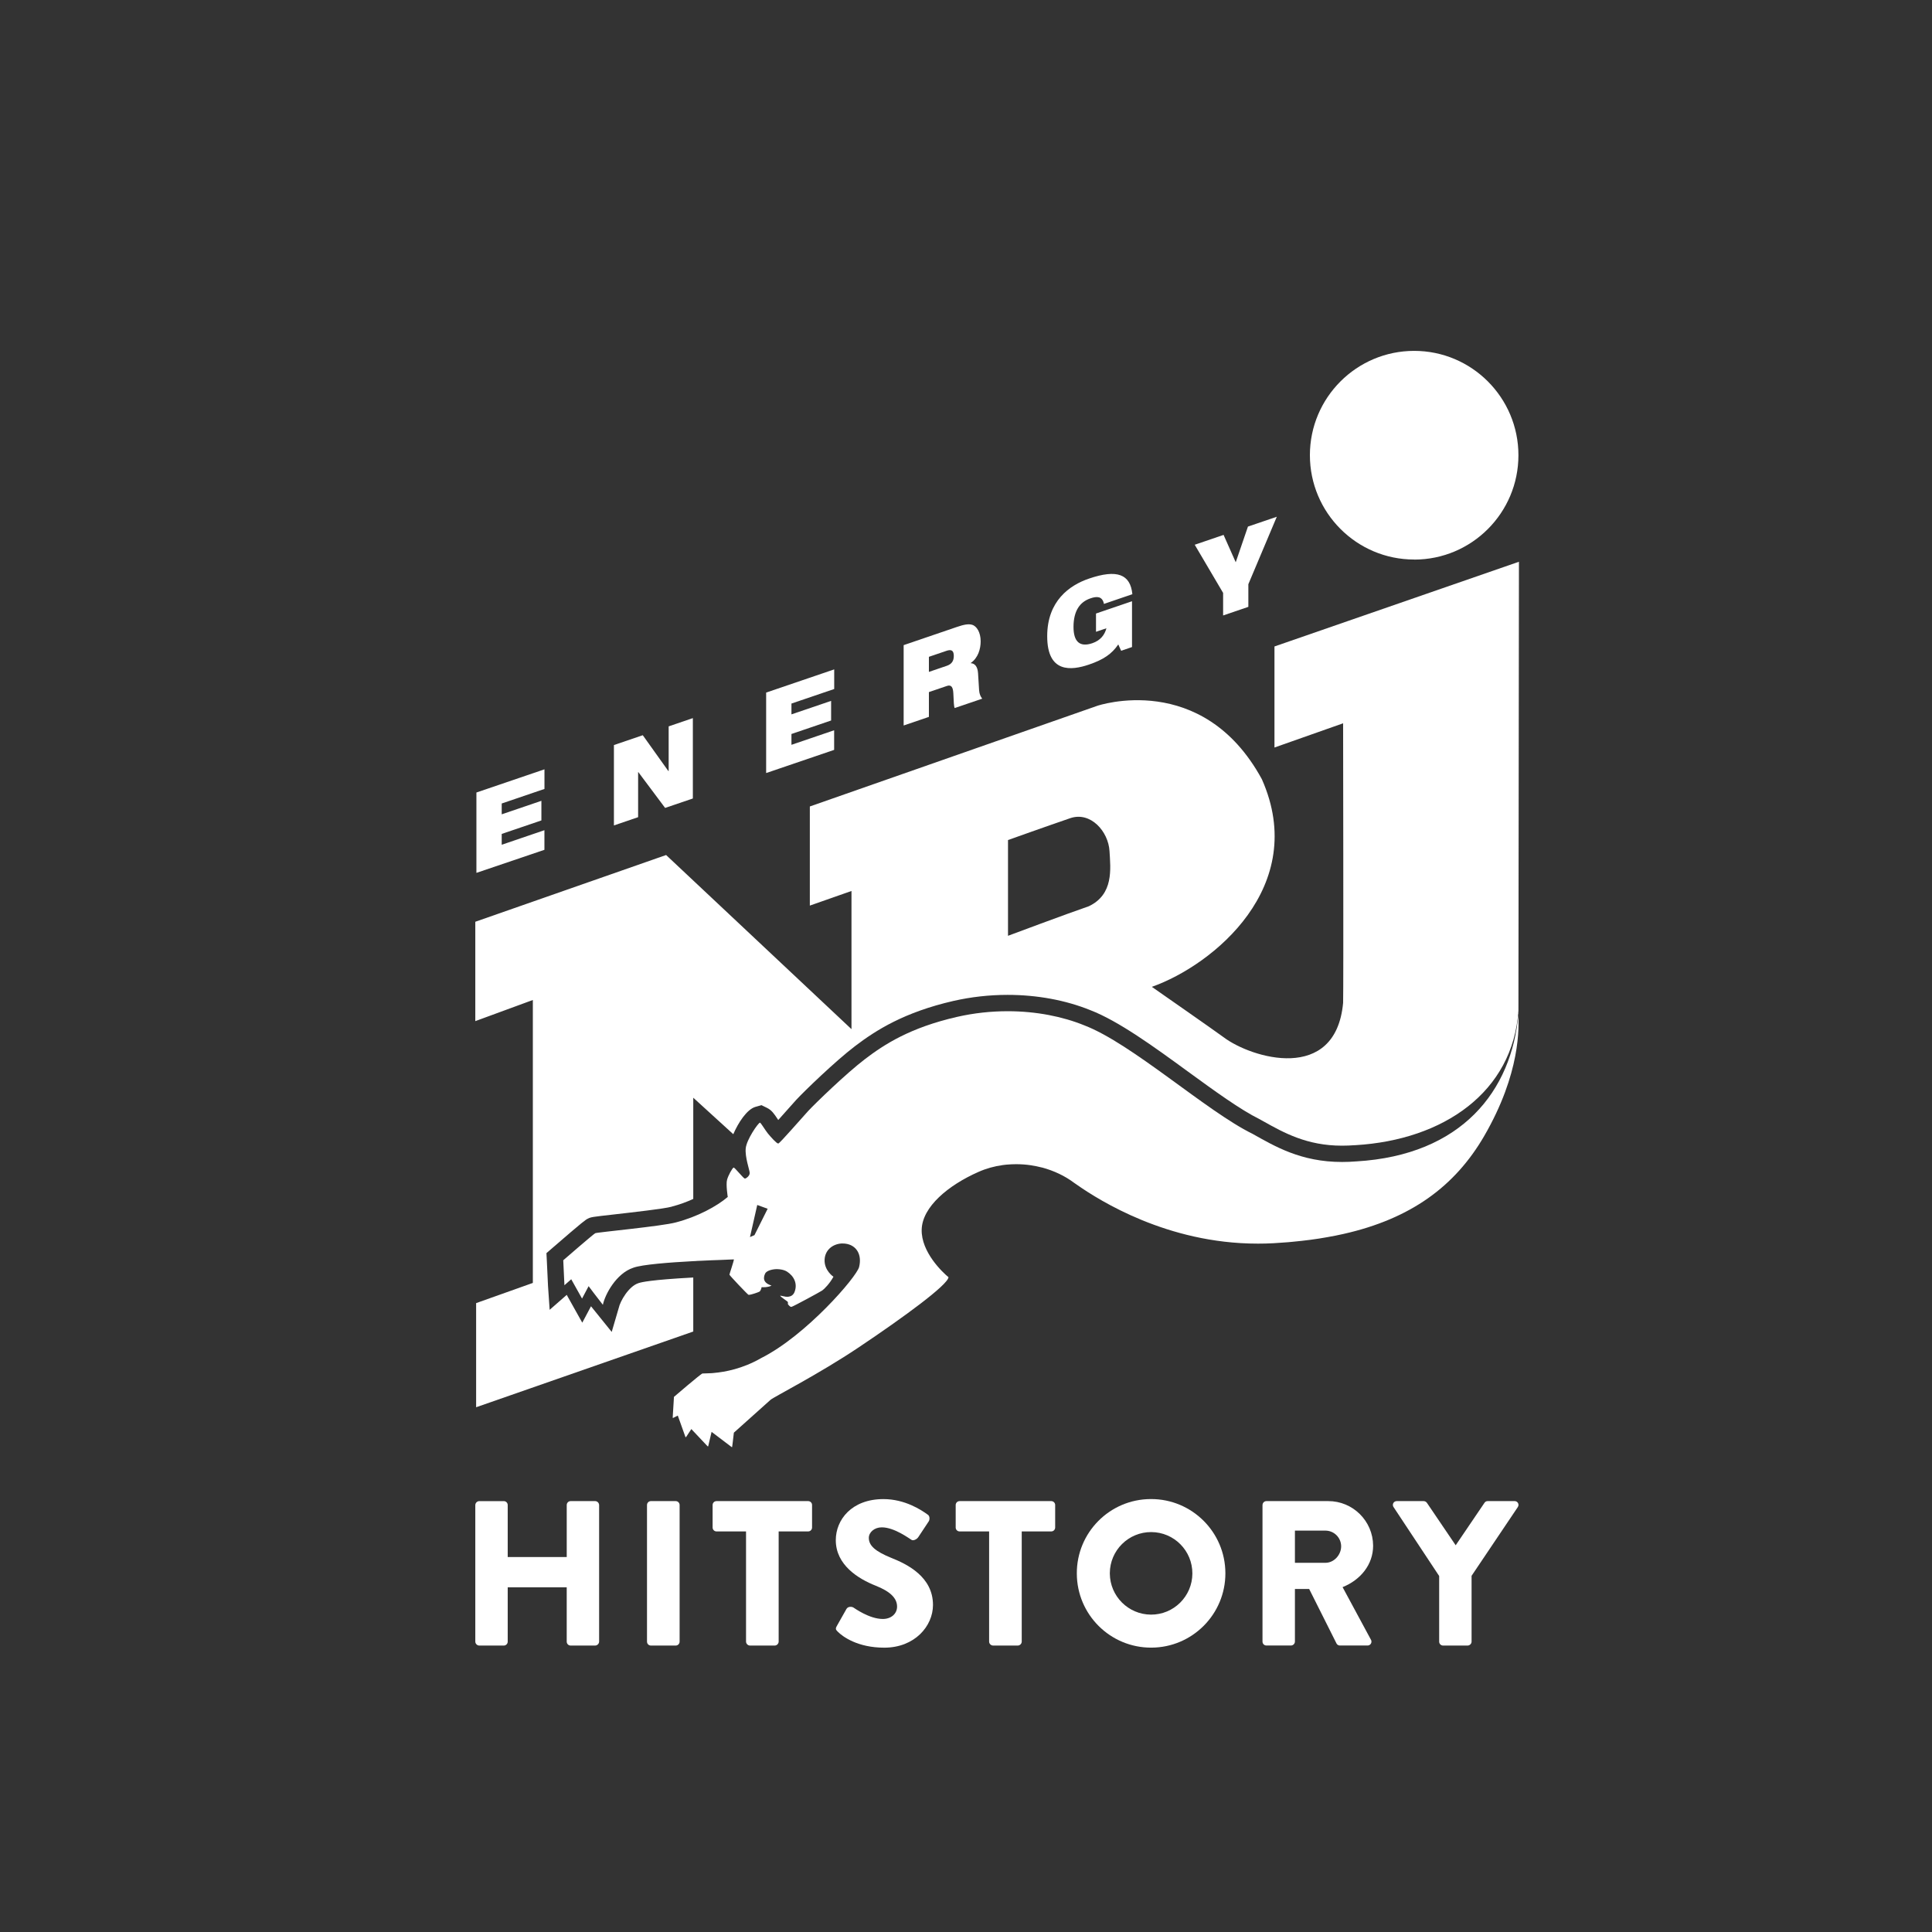<svg width="124" height="124" viewBox="0 0 124 124" fill="none" xmlns="http://www.w3.org/2000/svg">
<rect x="0" y="0" width="124" height="124" fill="#333333" stroke="none"/>
<g clip-path="url(#clip0_227_11277)">
<g clip-path="url(#clip1_227_11277)">
<path d="M30.581 50.864L34.945 49.377V50.636L32.201 51.57V52.265L34.748 51.398V52.657L32.201 53.523V54.218L34.942 53.284V54.543L30.577 56.023V50.864H30.581Z" fill="white"/>
<path d="M39.403 47.819L41.255 47.188L42.897 49.489L42.916 49.482V46.62L44.469 46.09V51.249L42.688 51.854L40.967 49.553H40.956V52.448L39.403 52.978V47.819Z" fill="white"/>
<path d="M49.177 44.45L53.541 42.963V44.222L50.797 45.156V45.85L53.343 44.984V46.243L50.797 47.109V47.804L53.537 46.87V48.129L49.173 49.616V44.457L49.177 44.45Z" fill="white"/>
<path d="M57.998 41.406L61.414 40.24C61.881 40.079 62.161 40.035 62.385 40.098C62.691 40.18 62.941 40.595 62.941 41.159C62.941 41.645 62.781 42.22 62.307 42.552V42.567C62.549 42.571 62.744 42.765 62.773 43.202L62.841 44.304C62.856 44.532 62.938 44.719 63.042 44.842L61.273 45.444C61.217 45.313 61.217 45.089 61.187 44.499C61.168 44.121 61.067 43.923 60.769 44.028L59.619 44.42V46.011L57.998 46.564V41.406ZM59.619 43.124L60.769 42.732C61.082 42.623 61.217 42.422 61.217 42.097C61.217 41.704 61.015 41.682 60.746 41.772L59.619 42.156V43.124Z" fill="white"/>
<path d="M70.352 39.374L72.655 38.589V41.529L71.957 41.768L71.774 41.361C71.356 41.974 70.826 42.336 69.893 42.654C68.754 43.042 67.209 43.214 67.212 40.831C67.212 38.567 68.65 37.558 69.893 37.136C71.696 36.52 72.551 36.852 72.678 38.137L70.852 38.761C70.808 38.507 70.684 38.384 70.535 38.339C70.378 38.298 70.195 38.331 69.982 38.406C69.322 38.63 68.903 39.187 68.9 40.233C68.9 41.185 69.299 41.555 70.106 41.283C70.632 41.103 70.897 40.752 71.013 40.323L70.344 40.55V39.381L70.352 39.374Z" fill="white"/>
<path d="M78.498 38.048L76.68 34.963L78.532 34.331L79.312 36.087L80.096 33.797L81.948 33.166L80.122 37.496V38.949L78.502 39.502V38.048H78.498Z" fill="white"/>
<path d="M90.766 35.916C94.462 35.916 97.456 32.916 97.456 29.218C97.456 25.519 94.458 22.52 90.766 22.52C87.073 22.52 84.072 25.519 84.072 29.214C84.072 32.908 87.07 35.912 90.766 35.912V35.916Z" fill="white"/>
<path d="M97.463 65.011C97.049 70.039 93.793 74.137 87.066 74.54C86.741 74.566 86.431 74.578 86.133 74.578C83.486 74.578 81.81 73.565 80.387 72.77C77.434 71.324 72.652 66.979 69.594 65.81C68.213 65.246 66.507 64.902 64.674 64.902C63.625 64.902 62.531 65.014 61.429 65.265C58.406 65.956 56.752 67.035 55.52 67.973C54.291 68.911 52.339 70.805 51.868 71.309C51.402 71.817 50.05 73.382 49.953 73.393H49.946C49.841 73.393 49.475 72.979 49.289 72.755C49.106 72.531 48.852 72.086 48.777 72.052C48.647 72.086 47.922 73.139 47.863 73.696C47.803 74.256 48.109 75.086 48.117 75.276V75.291C48.117 75.474 47.892 75.635 47.81 75.646C47.81 75.646 47.803 75.646 47.799 75.642C47.683 75.601 47.168 74.936 47.086 74.936C47.086 74.936 47.086 74.936 47.079 74.94C47 74.981 46.746 75.422 46.664 75.721C46.582 76.031 46.709 76.823 46.709 76.823C45.996 77.428 44.771 78.093 43.386 78.455C42.524 78.698 38.324 79.09 38.205 79.15C38.081 79.21 36.151 80.887 36.151 80.887L36.226 82.49L36.663 82.105L37.357 83.345L37.779 82.549C37.779 82.549 38.376 83.349 38.694 83.745C38.828 83.087 39.552 81.724 40.65 81.365C41.206 81.16 42.957 81.025 44.503 80.943C44.589 80.943 44.671 80.936 44.753 80.928C44.846 80.928 44.936 80.921 45.025 80.917C45.253 80.906 45.47 80.894 45.675 80.887C45.783 80.887 45.888 80.88 45.985 80.876C46.089 80.872 46.186 80.868 46.28 80.865C46.384 80.865 46.474 80.857 46.56 80.853C46.616 80.853 46.668 80.85 46.713 80.846C46.911 80.838 47.045 80.835 47.105 80.831C47.09 80.977 46.817 81.765 46.817 81.81C46.817 81.855 47.971 83.072 48.038 83.102H48.046C48.046 83.102 48.057 83.102 48.064 83.102C48.064 83.102 48.072 83.102 48.075 83.102C48.079 83.102 48.083 83.102 48.087 83.102C48.214 83.102 48.71 82.93 48.755 82.893C48.8 82.856 48.859 82.744 48.882 82.613C48.893 82.613 48.927 82.617 48.975 82.617C49.009 82.617 49.053 82.617 49.098 82.613C49.132 82.613 49.169 82.613 49.207 82.602C49.319 82.591 49.434 82.561 49.517 82.508C48.979 82.344 48.971 82.026 49.109 81.739C49.181 81.589 49.449 81.485 49.755 81.459C49.797 81.455 49.841 81.455 49.886 81.455C49.935 81.455 49.987 81.459 50.035 81.466C50.211 81.485 50.383 81.533 50.513 81.615C50.961 81.903 51.208 82.396 50.991 82.934C50.909 83.128 50.76 83.207 50.603 83.226C50.581 83.229 50.558 83.229 50.536 83.229C50.506 83.229 50.476 83.229 50.446 83.226H50.439C50.439 83.226 50.413 83.226 50.398 83.218C50.267 83.203 50.155 83.166 50.103 83.158C50.103 83.162 50.103 83.162 50.103 83.166C50.088 83.166 50.077 83.158 50.069 83.158C50.114 83.252 50.547 83.521 50.562 83.558C50.577 83.595 50.569 83.704 50.569 83.704C50.569 83.704 50.696 83.883 50.778 83.876C50.778 83.876 50.786 83.876 50.789 83.876C50.789 83.876 50.793 83.876 50.797 83.876H50.801C50.887 83.868 52.645 82.915 52.772 82.826C52.903 82.736 53.257 82.378 53.492 81.944C53.492 81.944 52.888 81.544 52.925 80.842C52.955 80.245 53.414 79.86 53.985 79.811C54.023 79.811 54.064 79.811 54.101 79.811C54.157 79.811 54.209 79.811 54.265 79.822H54.273C54.971 79.919 55.337 80.528 55.139 81.32C54.982 81.955 51.745 85.71 48.856 87.163C47.665 87.85 46.534 88.056 45.821 88.119C45.794 88.119 45.768 88.127 45.746 88.127C45.712 88.127 45.679 88.127 45.649 88.134C45.339 88.153 45.145 88.145 45.111 88.153H45.085C44.977 88.175 43.256 89.655 43.256 89.655L43.174 91.007L43.2 90.992V91.007L43.502 90.854L43.999 92.247L44.017 92.221L44.025 92.247L44.372 91.72L45.425 92.837V92.815L45.451 92.837L45.671 91.9L46.967 92.882C46.967 92.882 46.967 92.875 46.967 92.864L46.989 92.882C46.989 92.882 47.056 92.382 47.101 91.952C47.28 91.791 49.251 90.024 49.453 89.845C49.658 89.662 52.559 88.19 55.098 86.487C58.01 84.537 60.832 82.471 60.877 81.974C60.515 81.679 59.111 80.364 59.156 78.907C59.201 77.458 60.855 76.072 62.807 75.213C63.296 74.996 63.822 74.85 64.364 74.776C64.442 74.764 64.521 74.757 64.599 74.749C64.808 74.731 65.017 74.72 65.226 74.72C65.387 74.72 65.547 74.727 65.704 74.738C65.85 74.749 65.999 74.764 66.145 74.787C66.398 74.824 66.649 74.876 66.899 74.94C66.899 74.94 66.899 74.944 66.906 74.94C67.642 75.142 68.34 75.467 68.937 75.915C69.968 76.643 74.033 79.449 79.614 79.785C79.984 79.808 80.361 79.819 80.746 79.819C81.067 79.819 81.395 79.811 81.724 79.793C81.933 79.781 82.138 79.766 82.343 79.751C82.556 79.737 82.769 79.722 82.974 79.699C83.363 79.662 83.743 79.621 84.113 79.572C84.479 79.524 84.841 79.468 85.188 79.404C85.543 79.344 85.886 79.273 86.219 79.199C90.557 78.224 93.383 76.135 95.253 72.923C97.601 68.873 97.497 65.937 97.445 65.003L97.463 65.011ZM48.426 79.273L48.135 79.397L48.602 77.338L49.27 77.581L48.426 79.269V79.273Z" fill="white"/>
<path d="M97.467 64.973C97.467 64.932 97.46 64.891 97.46 64.857V64.954C97.46 64.954 97.46 64.992 97.463 65.007C97.463 64.999 97.463 64.992 97.463 64.981V64.969L97.467 64.973Z" fill="white"/>
<path d="M97.493 36.053L81.798 41.492V47.977L86.204 46.423C86.204 46.423 86.234 63.472 86.204 64.365C85.726 69.561 80.301 67.906 78.539 66.576C77.99 66.169 73.928 63.338 73.928 63.338C77.875 61.941 84.042 56.883 80.988 50.009C77.173 43.008 70.434 45.298 70.434 45.298L51.977 51.761V58.123L54.65 57.185V66.053L42.752 54.877L30.506 59.161V65.538L34.199 64.182V82.341L30.559 83.637V90.32L44.495 85.46V81.993C41.777 82.139 41.146 82.296 41.005 82.348H40.986L40.967 82.359C40.351 82.561 39.802 83.51 39.709 83.958L39.261 85.486L37.932 83.839L37.372 84.892L36.435 83.219L36.375 83.107L35.278 84.067L35.173 82.539L35.098 80.936L35.072 80.428L35.457 80.096C37.492 78.332 37.592 78.284 37.727 78.217C37.936 78.112 37.966 78.108 39.459 77.94C40.564 77.813 42.629 77.582 43.095 77.451H43.103L43.114 77.443C43.614 77.313 44.081 77.141 44.495 76.95V70.454L47.064 72.796C47.373 72.075 47.934 71.197 48.49 71.04L48.874 70.932L49.233 71.108C49.528 71.254 49.677 71.478 49.886 71.788C49.905 71.818 49.927 71.851 49.95 71.885C50.129 71.683 50.315 71.47 50.465 71.306C50.719 71.018 50.95 70.757 51.099 70.596C51.622 70.032 53.597 68.119 54.881 67.141C56.233 66.113 58.04 64.966 61.194 64.242C62.329 63.984 63.498 63.853 64.67 63.853C66.559 63.853 68.396 64.193 69.975 64.832C71.789 65.531 74.059 67.178 76.247 68.777C77.972 70.032 79.603 71.22 80.843 71.832L80.869 71.844L80.891 71.859L81.093 71.971C82.399 72.703 83.885 73.532 86.129 73.532C86.401 73.532 86.689 73.521 86.976 73.499H86.988H87.003C92.651 73.162 97.105 70.092 97.456 64.862C97.456 60.708 97.489 36.053 97.489 36.053H97.493ZM69.867 58.171C68.56 58.616 64.696 60.062 64.696 60.062V53.916C64.696 53.916 67.365 52.964 68.691 52.512C69.994 52.067 71.14 53.36 71.211 54.63C71.278 55.762 71.491 57.409 69.87 58.171H69.867Z" fill="white"/>
</g>
</g>
<path d="M30.506 96.597C30.511 96.46 30.621 96.349 30.758 96.345H32.334C32.474 96.345 32.586 96.457 32.586 96.596V99.933H36.374V96.596C36.374 96.456 36.486 96.344 36.625 96.344H38.201C38.338 96.348 38.448 96.459 38.453 96.596V105.364C38.448 105.501 38.338 105.61 38.201 105.616H36.625C36.485 105.616 36.373 105.503 36.373 105.364V101.88H32.586V105.364C32.586 105.503 32.474 105.616 32.334 105.616H30.758C30.621 105.611 30.511 105.501 30.506 105.364V96.596V96.597Z" fill="white"/>
<path d="M41.778 96.344H43.367C43.506 96.344 43.619 96.456 43.619 96.596V105.364C43.619 105.503 43.506 105.616 43.367 105.616H41.778C41.638 105.616 41.526 105.503 41.526 105.364V96.596C41.526 96.456 41.638 96.344 41.778 96.344Z" fill="white"/>
<path d="M47.882 98.291H45.989C45.849 98.291 45.737 98.178 45.737 98.039V96.596C45.737 96.456 45.849 96.344 45.989 96.344H51.868C52.008 96.344 52.12 96.456 52.12 96.594V98.039C52.12 98.178 52.008 98.291 51.869 98.291H49.976V105.364C49.971 105.501 49.861 105.611 49.724 105.616H48.134C47.997 105.611 47.887 105.501 47.882 105.364V98.291Z" fill="white"/>
<path d="M53.71 104.359L54.331 103.26C54.437 103.088 54.689 103.114 54.782 103.18C54.834 103.207 55.788 103.909 56.662 103.909C57.192 103.909 57.576 103.578 57.576 103.115C57.576 102.558 57.112 102.135 56.212 101.777C55.073 101.327 53.643 100.439 53.643 98.85C53.643 97.539 54.663 96.215 56.702 96.215C58.08 96.215 59.139 96.917 59.537 97.208C59.696 97.3 59.669 97.539 59.616 97.632L58.941 98.651C58.848 98.797 58.609 98.916 58.49 98.823C58.371 98.757 57.405 98.028 56.596 98.028C56.119 98.028 55.763 98.346 55.763 98.704C55.763 99.194 56.16 99.564 57.206 99.989C58.239 100.399 59.881 101.207 59.881 103.009C59.881 104.373 58.702 105.751 56.756 105.751C55.034 105.751 54.081 105.035 53.775 104.731C53.643 104.598 53.604 104.546 53.71 104.36" fill="white"/>
<path d="M63.484 98.291H61.59C61.451 98.291 61.338 98.178 61.338 98.039V96.596C61.338 96.456 61.451 96.344 61.59 96.344H67.471C67.61 96.344 67.723 96.456 67.723 96.594V98.039C67.723 98.178 67.61 98.291 67.472 98.291H65.577V105.364C65.573 105.501 65.462 105.611 65.325 105.616H63.736C63.599 105.611 63.488 105.501 63.484 105.364V98.291Z" fill="white"/>
<path d="M73.868 96.213C76.5 96.205 78.641 98.334 78.648 100.968C78.656 103.601 76.527 105.742 73.893 105.749C71.26 105.757 69.119 103.628 69.113 100.994C69.1 98.365 71.222 96.224 73.851 96.213C73.856 96.213 73.862 96.213 73.868 96.213ZM73.868 103.63C75.33 103.638 76.523 102.457 76.529 100.994C76.536 99.53 75.357 98.339 73.893 98.332C72.43 98.325 71.238 99.504 71.231 100.968C71.231 100.977 71.231 100.986 71.231 100.995C71.242 102.446 72.415 103.621 73.868 103.63Z" fill="white"/>
<path d="M81.032 96.596C81.032 96.456 81.145 96.344 81.283 96.344H85.243C86.829 96.339 88.12 97.619 88.13 99.204C88.13 100.422 87.322 101.402 86.17 101.866L87.984 105.23C88.058 105.347 88.023 105.502 87.906 105.575C87.863 105.603 87.811 105.617 87.759 105.613H85.998C85.911 105.613 85.831 105.569 85.786 105.494L84.025 101.984H83.111V105.361C83.107 105.499 82.996 105.609 82.859 105.613H81.282C81.143 105.613 81.03 105.501 81.03 105.361V96.593L81.032 96.596ZM85.072 100.304C85.615 100.304 86.078 99.802 86.078 99.244C86.074 98.69 85.626 98.242 85.072 98.238H83.111V100.304H85.072Z" fill="white"/>
<path d="M92.369 101.152L89.442 96.728C89.365 96.617 89.393 96.464 89.505 96.387C89.548 96.357 89.6 96.342 89.654 96.344H91.376C91.462 96.347 91.541 96.391 91.588 96.463L93.429 99.179L95.271 96.463C95.315 96.388 95.395 96.343 95.482 96.344H97.204C97.339 96.338 97.454 96.444 97.46 96.579C97.462 96.633 97.446 96.684 97.416 96.728L94.449 101.139V105.364C94.445 105.501 94.334 105.611 94.197 105.616H92.621C92.482 105.616 92.369 105.503 92.369 105.364V101.152Z" fill="white"/>
<defs>
<clipPath id="clip0_227_11277">
<rect width="66.987" height="83.627" fill="white" transform="translate(30.506 22.52)"/>
</clipPath>
<clipPath id="clip1_227_11277">
<rect width="66.987" height="70.4" fill="white" transform="translate(30.506 22.52)"/>
</clipPath>
</defs>
</svg>
